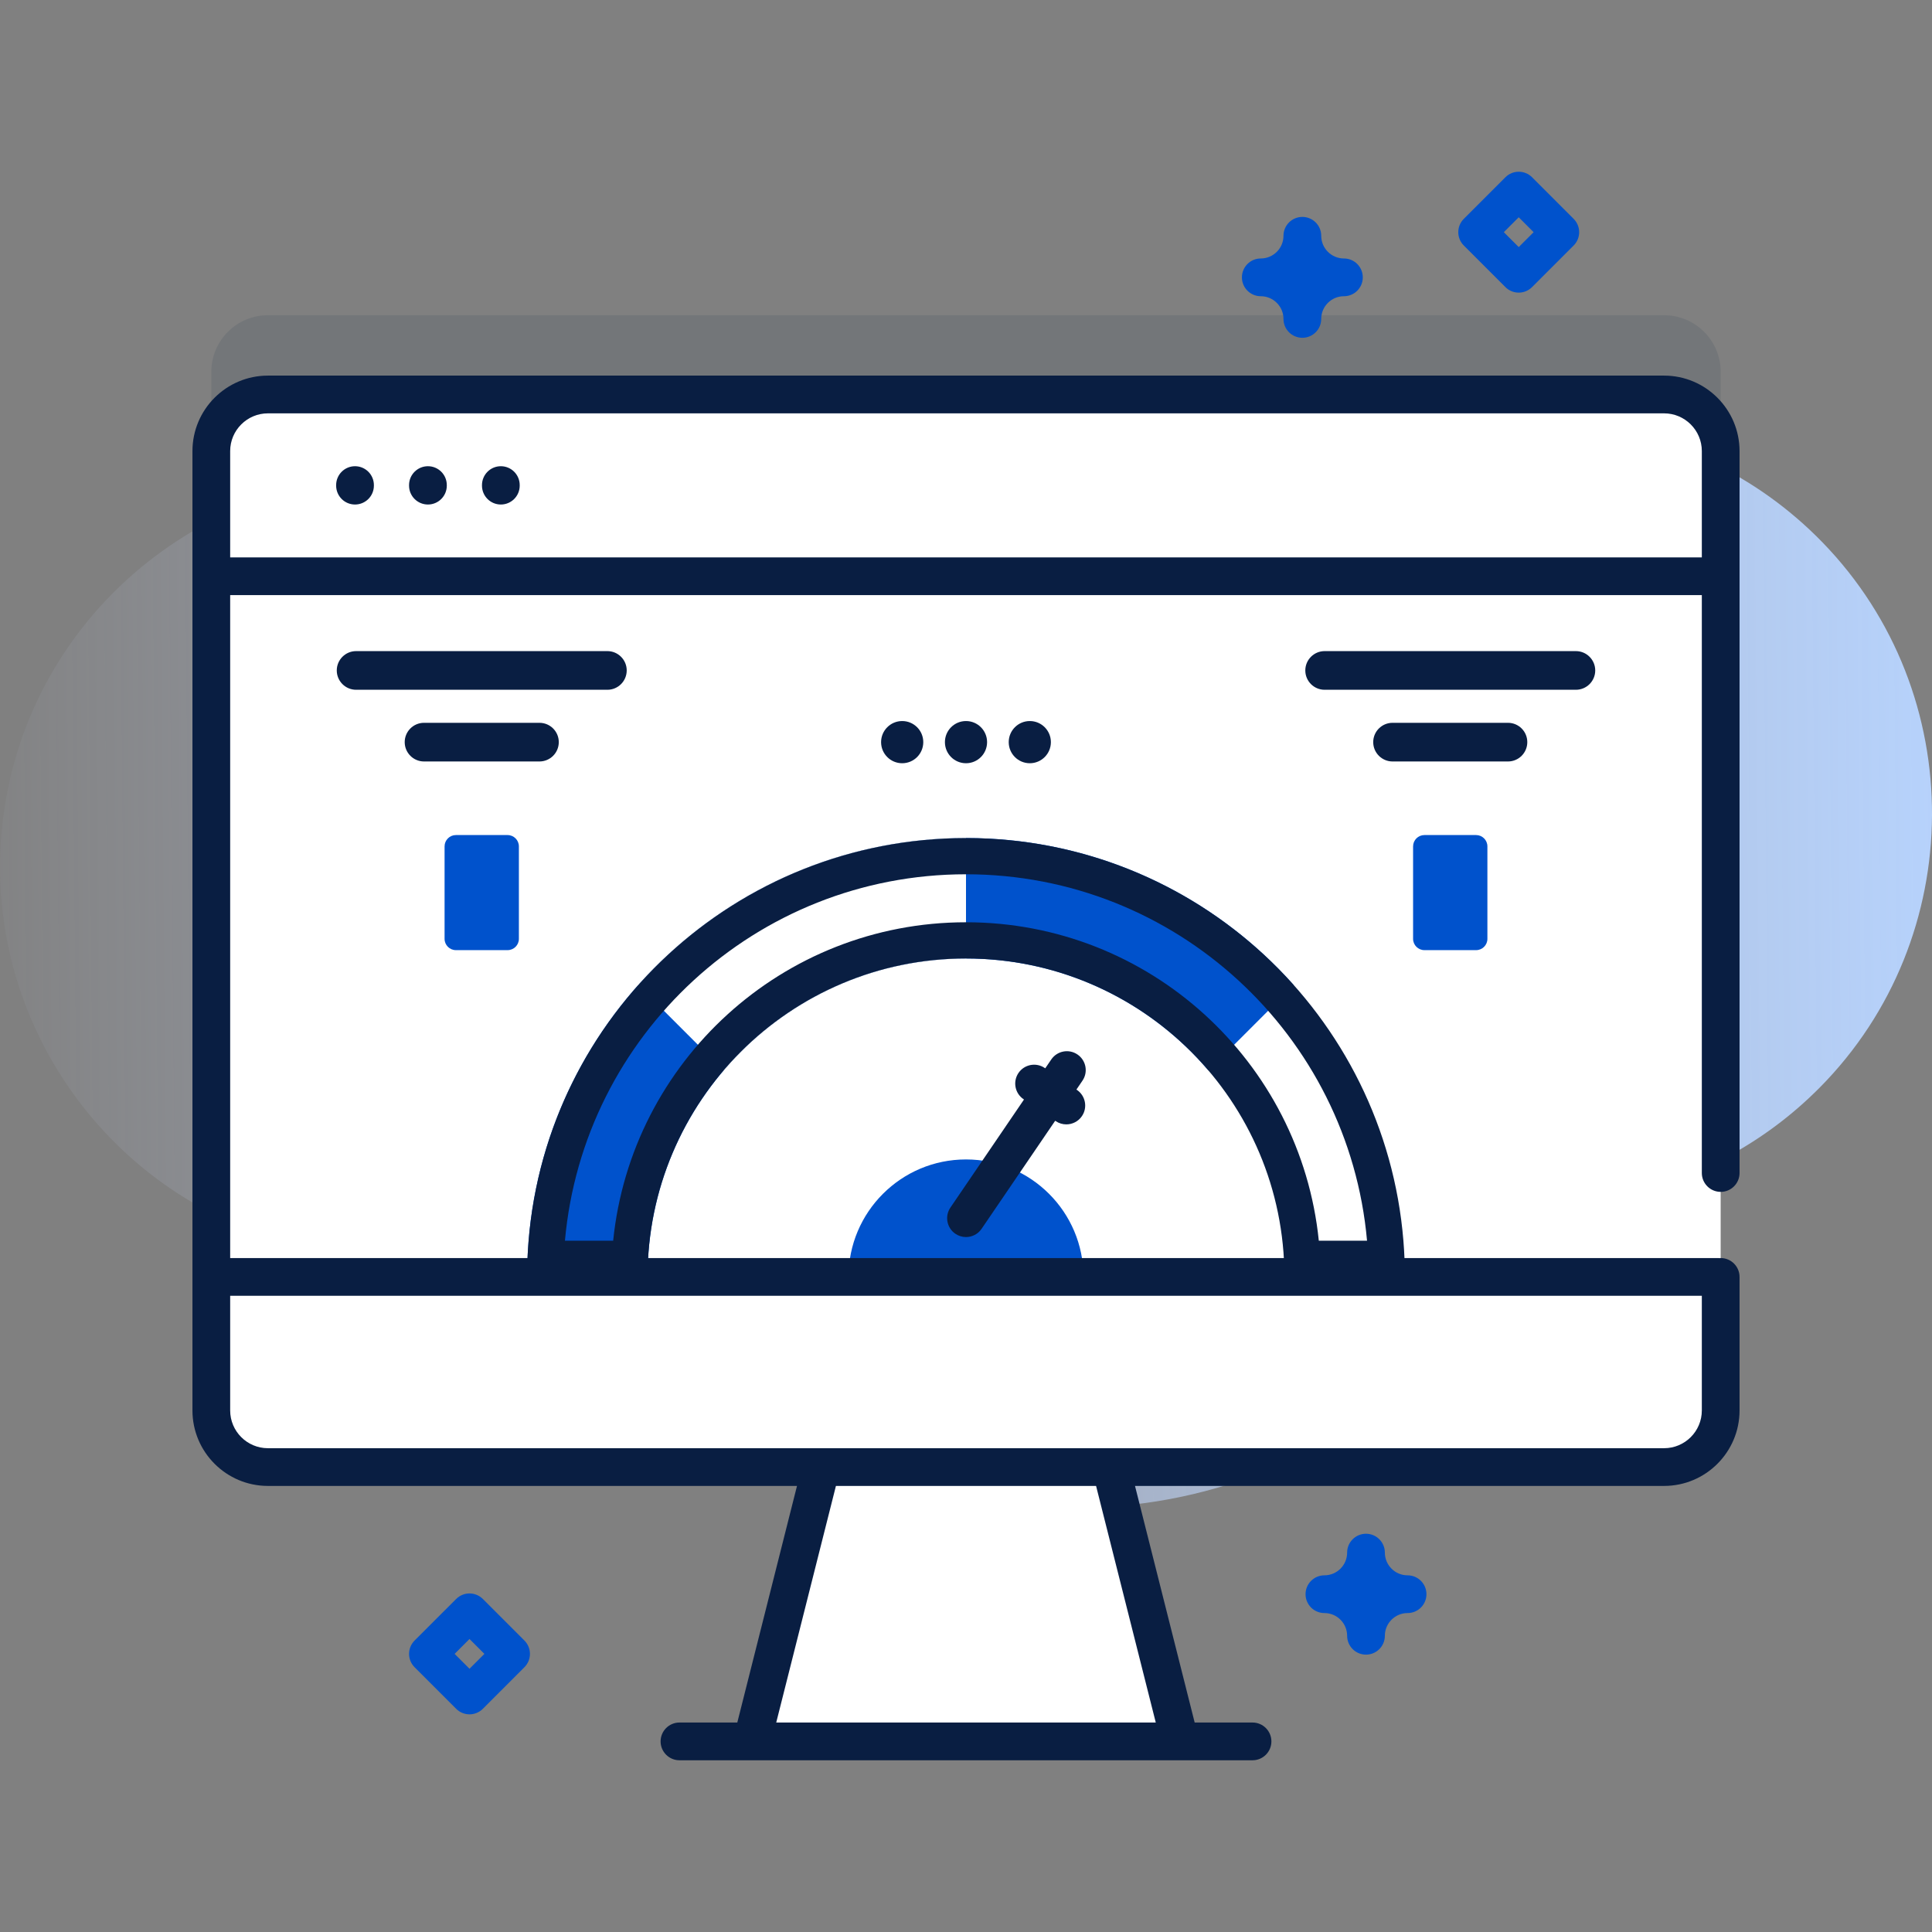<svg width="80" height="80" viewBox="0 0 80 80" fill="none" xmlns="http://www.w3.org/2000/svg">
<rect x="0" y="0" width="80" height="80" fill="#808080" stroke="none"/>
<g clip-path="url(#clip0)">
<path d="M75.464 22.457C70.004 16.84 61.483 16.065 55.178 20.132C53.384 21.289 51.212 21.677 49.128 21.215C44.196 20.119 39.037 20.867 34.643 23.252C31.689 24.856 28.09 24.577 25.334 22.654C23.504 21.378 21.379 20.463 19.044 20.032C10.381 18.436 1.96 24.181 0.294 32.831C-1.409 41.676 4.455 50.176 13.294 51.751C15.453 52.135 17.589 52.071 19.605 51.623C22.876 50.897 26.294 52.111 28.405 54.713C29.737 56.356 31.344 57.822 33.21 59.039C42.856 65.333 55.777 62.616 62.071 52.971C62.078 52.961 62.084 52.95 62.091 52.94C63.243 51.167 65.036 49.903 67.11 49.484C70.133 48.874 73.016 47.39 75.353 45.032C81.505 38.824 81.556 28.724 75.464 22.457Z" fill="url(#paint0_linear)"/>
<path opacity="0.1" d="M71.25 15.397V55.123C71.25 56.417 70.2 57.467 68.906 57.467H11.094C9.8 57.467 8.75 56.417 8.75 55.123V15.397C8.75 14.103 9.8 13.053 11.094 13.053H68.906C70.2 13.053 71.25 14.103 71.25 15.397Z" fill="#091E42"/>
<path d="M48.861 72.109H31.139L34.683 58.061H45.317L48.861 72.109Z" fill="white"/>
<path d="M71.25 18.678V58.405C71.25 59.699 70.2 60.749 68.906 60.749H11.094C9.8 60.749 8.75 59.699 8.75 58.405V18.678C8.75 17.384 9.8 16.334 11.094 16.334H68.906C70.2 16.334 71.25 17.384 71.25 18.678Z" fill="white"/>
<path d="M61.769 23.861C61.769 35.883 52.023 45.629 40 45.629C27.978 45.629 18.232 35.883 18.232 23.861H61.769Z" fill="white"/>
<path d="M35.135 52.875C35.135 50.188 37.313 48.01 40 48.01C42.687 48.01 44.865 50.188 44.865 52.875H35.135Z" fill="#0052CC"/>
<path d="M71.25 23.861V18.678C71.25 17.384 70.201 16.334 68.906 16.334H11.094C9.799 16.334 8.75 17.384 8.75 18.678V23.861H71.25Z" fill="white"/>
<path d="M8.75 52.875V58.404C8.75 59.699 9.799 60.748 11.094 60.748H68.906C70.201 60.748 71.25 59.699 71.25 58.404V52.875H8.75Z" fill="white"/>
<path d="M40 39.689C32.718 39.689 26.814 45.593 26.814 52.875H21.827C21.827 42.838 29.963 34.702 40 34.702V39.689Z" fill="#0052CC"/>
<path d="M53.572 40.792L50.038 44.326C47.622 41.489 44.02 39.689 40 39.689V34.701C45.397 34.701 50.245 37.054 53.572 40.792Z" fill="#0052CC"/>
<path d="M40 34.701V39.689C35.98 39.689 32.378 41.489 29.963 44.326L26.428 40.792C29.755 37.054 34.603 34.701 40 34.701Z" fill="white"/>
<path fill-rule="evenodd" clip-rule="evenodd" d="M40 38.189C47.604 38.189 53.858 43.969 54.609 51.375H56.606C55.848 42.869 48.702 36.202 40 36.202C31.297 36.202 24.152 42.869 23.393 51.375H25.39C26.141 43.969 32.396 38.189 40 38.189ZM21.888 51.375C22.65 42.04 30.468 34.702 40 34.702C49.531 34.702 57.349 42.04 58.112 51.375C58.152 51.869 58.173 52.37 58.173 52.875H53.185C53.185 45.593 47.282 39.689 40 39.689C32.718 39.689 26.814 45.593 26.814 52.875H21.827C21.827 52.37 21.847 51.869 21.888 51.375Z" fill="#091E42"/>
<path d="M44.594 45.131L44.572 45.117L44.822 44.749C45.065 44.393 44.973 43.907 44.616 43.664C44.26 43.421 43.774 43.513 43.531 43.87L43.281 44.237L43.259 44.222C42.903 43.98 42.417 44.072 42.174 44.428C41.931 44.785 42.023 45.271 42.38 45.514L42.401 45.529L39.355 50.002C39.112 50.359 39.204 50.845 39.56 51.088C39.695 51.179 39.848 51.224 39.999 51.224C40.249 51.224 40.495 51.104 40.646 50.882L43.693 46.408L43.714 46.423C43.849 46.514 44.002 46.558 44.153 46.558C44.403 46.558 44.648 46.439 44.8 46.217C45.043 45.86 44.95 45.374 44.594 45.131Z" fill="#091E42"/>
<path d="M25.15 28.562H14.746C14.304 28.562 13.945 28.204 13.945 27.762C13.945 27.32 14.304 26.961 14.746 26.961H25.15C25.592 26.961 25.951 27.32 25.951 27.762C25.95 28.204 25.592 28.562 25.15 28.562Z" fill="#091E42"/>
<path d="M22.337 31.531H17.558C17.116 31.531 16.758 31.172 16.758 30.73C16.758 30.288 17.116 29.93 17.558 29.93H22.337C22.78 29.93 23.138 30.288 23.138 30.73C23.138 31.172 22.78 31.531 22.337 31.531Z" fill="#091E42"/>
<path d="M65.254 28.562H54.85C54.408 28.562 54.05 28.204 54.05 27.762C54.05 27.32 54.408 26.961 54.85 26.961H65.254C65.696 26.961 66.055 27.32 66.055 27.762C66.055 28.204 65.696 28.562 65.254 28.562Z" fill="#091E42"/>
<path d="M62.442 31.531H57.663C57.221 31.531 56.862 31.172 56.862 30.73C56.862 30.288 57.22 29.93 57.663 29.93H62.442C62.884 29.93 63.242 30.288 63.242 30.73C63.242 31.172 62.884 31.531 62.442 31.531Z" fill="#091E42"/>
<path d="M21.017 39.343H18.878C18.619 39.343 18.409 39.134 18.409 38.875V35.047C18.409 34.788 18.619 34.578 18.878 34.578H21.017C21.276 34.578 21.486 34.788 21.486 35.047V38.875C21.486 39.134 21.276 39.343 21.017 39.343Z" fill="#0052CC"/>
<path d="M61.122 39.343H58.982C58.723 39.343 58.513 39.134 58.513 38.875V35.047C58.513 34.788 58.723 34.578 58.982 34.578H61.122C61.38 34.578 61.59 34.788 61.59 35.047V38.875C61.59 39.134 61.38 39.343 61.122 39.343Z" fill="#0052CC"/>
<path d="M42.642 31.604C43.124 31.604 43.515 31.213 43.515 30.73C43.515 30.248 43.124 29.857 42.642 29.857C42.16 29.857 41.769 30.248 41.769 30.73C41.769 31.213 42.16 31.604 42.642 31.604Z" fill="#091E42"/>
<path d="M40 31.604C40.482 31.604 40.873 31.213 40.873 30.73C40.873 30.248 40.482 29.857 40 29.857C39.517 29.857 39.127 30.248 39.127 30.73C39.127 31.213 39.517 31.604 40 31.604Z" fill="#091E42"/>
<path d="M37.358 31.604C37.84 31.604 38.231 31.213 38.231 30.73C38.231 30.248 37.84 29.857 37.358 29.857C36.875 29.857 36.484 30.248 36.484 30.73C36.484 31.213 36.875 31.604 37.358 31.604Z" fill="#091E42"/>
<path d="M19.441 70.987C19.241 70.987 19.041 70.91 18.889 70.758L17.167 69.036C17.021 68.89 16.938 68.691 16.938 68.484C16.938 68.276 17.021 68.078 17.167 67.931L18.889 66.21C19.194 65.905 19.688 65.905 19.994 66.21L21.715 67.931C21.862 68.078 21.944 68.276 21.944 68.484C21.944 68.691 21.861 68.89 21.715 69.036L19.994 70.758C19.841 70.91 19.641 70.987 19.441 70.987ZM18.825 68.484L19.441 69.1L20.058 68.484L19.441 67.867L18.825 68.484Z" fill="#0052CC"/>
<path d="M53.928 13.987C53.496 13.987 53.146 13.637 53.146 13.206C53.146 12.688 52.724 12.266 52.206 12.266C51.775 12.266 51.425 11.916 51.425 11.485C51.425 11.053 51.775 10.703 52.206 10.703C52.724 10.703 53.146 10.281 53.146 9.763C53.146 9.332 53.496 8.982 53.928 8.982C54.359 8.982 54.709 9.332 54.709 9.763C54.709 10.281 55.131 10.703 55.649 10.703C56.081 10.703 56.43 11.053 56.43 11.485C56.43 11.916 56.081 12.266 55.649 12.266C55.131 12.266 54.709 12.688 54.709 13.206C54.709 13.637 54.359 13.987 53.928 13.987Z" fill="#0052CC"/>
<path d="M56.563 68.515C56.132 68.515 55.782 68.165 55.782 67.734C55.782 67.215 55.36 66.793 54.841 66.793C54.41 66.793 54.06 66.444 54.06 66.012C54.06 65.581 54.41 65.231 54.841 65.231C55.36 65.231 55.782 64.809 55.782 64.29C55.782 63.859 56.132 63.509 56.563 63.509C56.994 63.509 57.344 63.859 57.344 64.29C57.344 64.809 57.766 65.231 58.285 65.231C58.716 65.231 59.066 65.581 59.066 66.012C59.066 66.444 58.716 66.793 58.285 66.793C57.766 66.793 57.344 67.215 57.344 67.734C57.344 68.165 56.994 68.515 56.563 68.515Z" fill="#0052CC"/>
<path d="M62.887 12.117C62.687 12.117 62.487 12.04 62.335 11.888L60.613 10.166C60.308 9.861 60.308 9.367 60.613 9.062L62.335 7.34C62.64 7.035 63.134 7.035 63.44 7.34L65.161 9.062C65.466 9.367 65.466 9.861 65.161 10.166L63.44 11.888C63.287 12.04 63.087 12.117 62.887 12.117ZM62.27 9.614L62.887 10.231L63.504 9.614L62.887 8.997L62.27 9.614Z" fill="#0052CC"/>
<path d="M14.7 19.305C14.269 19.305 13.919 19.655 13.919 20.087V20.109C13.919 20.541 14.269 20.891 14.7 20.891C15.132 20.891 15.482 20.541 15.482 20.109V20.087C15.482 19.655 15.132 19.305 14.7 19.305Z" fill="#091E42"/>
<path d="M17.72 19.305C17.288 19.305 16.938 19.655 16.938 20.087V20.109C16.938 20.541 17.288 20.891 17.72 20.891C18.151 20.891 18.501 20.541 18.501 20.109V20.087C18.501 19.655 18.151 19.305 17.72 19.305Z" fill="#091E42"/>
<path d="M20.739 19.305C20.307 19.305 19.958 19.655 19.958 20.087V20.109C19.958 20.541 20.307 20.891 20.739 20.891C21.17 20.891 21.52 20.541 21.52 20.109V20.087C21.52 19.655 21.17 19.305 20.739 19.305Z" fill="#091E42"/>
<path d="M68.906 15.553H11.094C9.371 15.553 7.969 16.955 7.969 18.678V58.404C7.969 60.127 9.371 61.529 11.094 61.529H33.002L30.53 71.326H28.135C27.704 71.326 27.354 71.676 27.354 72.108C27.354 72.539 27.704 72.889 28.135 72.889H51.865C52.296 72.889 52.646 72.539 52.646 72.108C52.646 71.676 52.296 71.326 51.865 71.326H49.469L46.998 61.529H68.906C70.629 61.529 72.031 60.127 72.031 58.404V52.875C72.031 52.443 71.681 52.093 71.25 52.093C71.235 52.093 71.221 52.097 71.207 52.098C71.192 52.097 71.178 52.093 71.164 52.093H9.531V24.642H70.469V48.572C70.469 49.003 70.819 49.353 71.25 49.353C71.681 49.353 72.031 49.003 72.031 48.572V18.678C72.031 16.955 70.629 15.553 68.906 15.553ZM47.858 71.326H32.142L34.614 61.529H45.386L47.858 71.326ZM70.469 53.656V58.404C70.469 59.266 69.768 59.967 68.906 59.967H11.094C10.232 59.967 9.531 59.266 9.531 58.404V53.656H70.469ZM9.531 23.08V18.678C9.531 17.817 10.232 17.116 11.094 17.116H68.906C69.768 17.116 70.469 17.817 70.469 18.678V23.08H9.531V23.08Z" fill="#091E42"/>
</g>
<defs>
<linearGradient id="paint0_linear" x1="-3.12" y1="40.513" x2="82.755" y2="39.746" gradientUnits="userSpaceOnUse">
<stop stop-color="#D2DEFF" stop-opacity="0"/>
<stop offset="1" stop-color="#B7D4FF"/>
</linearGradient>
<clipPath id="clip0">
<rect width="80" height="80" fill="white"/>
</clipPath>
</defs>
</svg>
